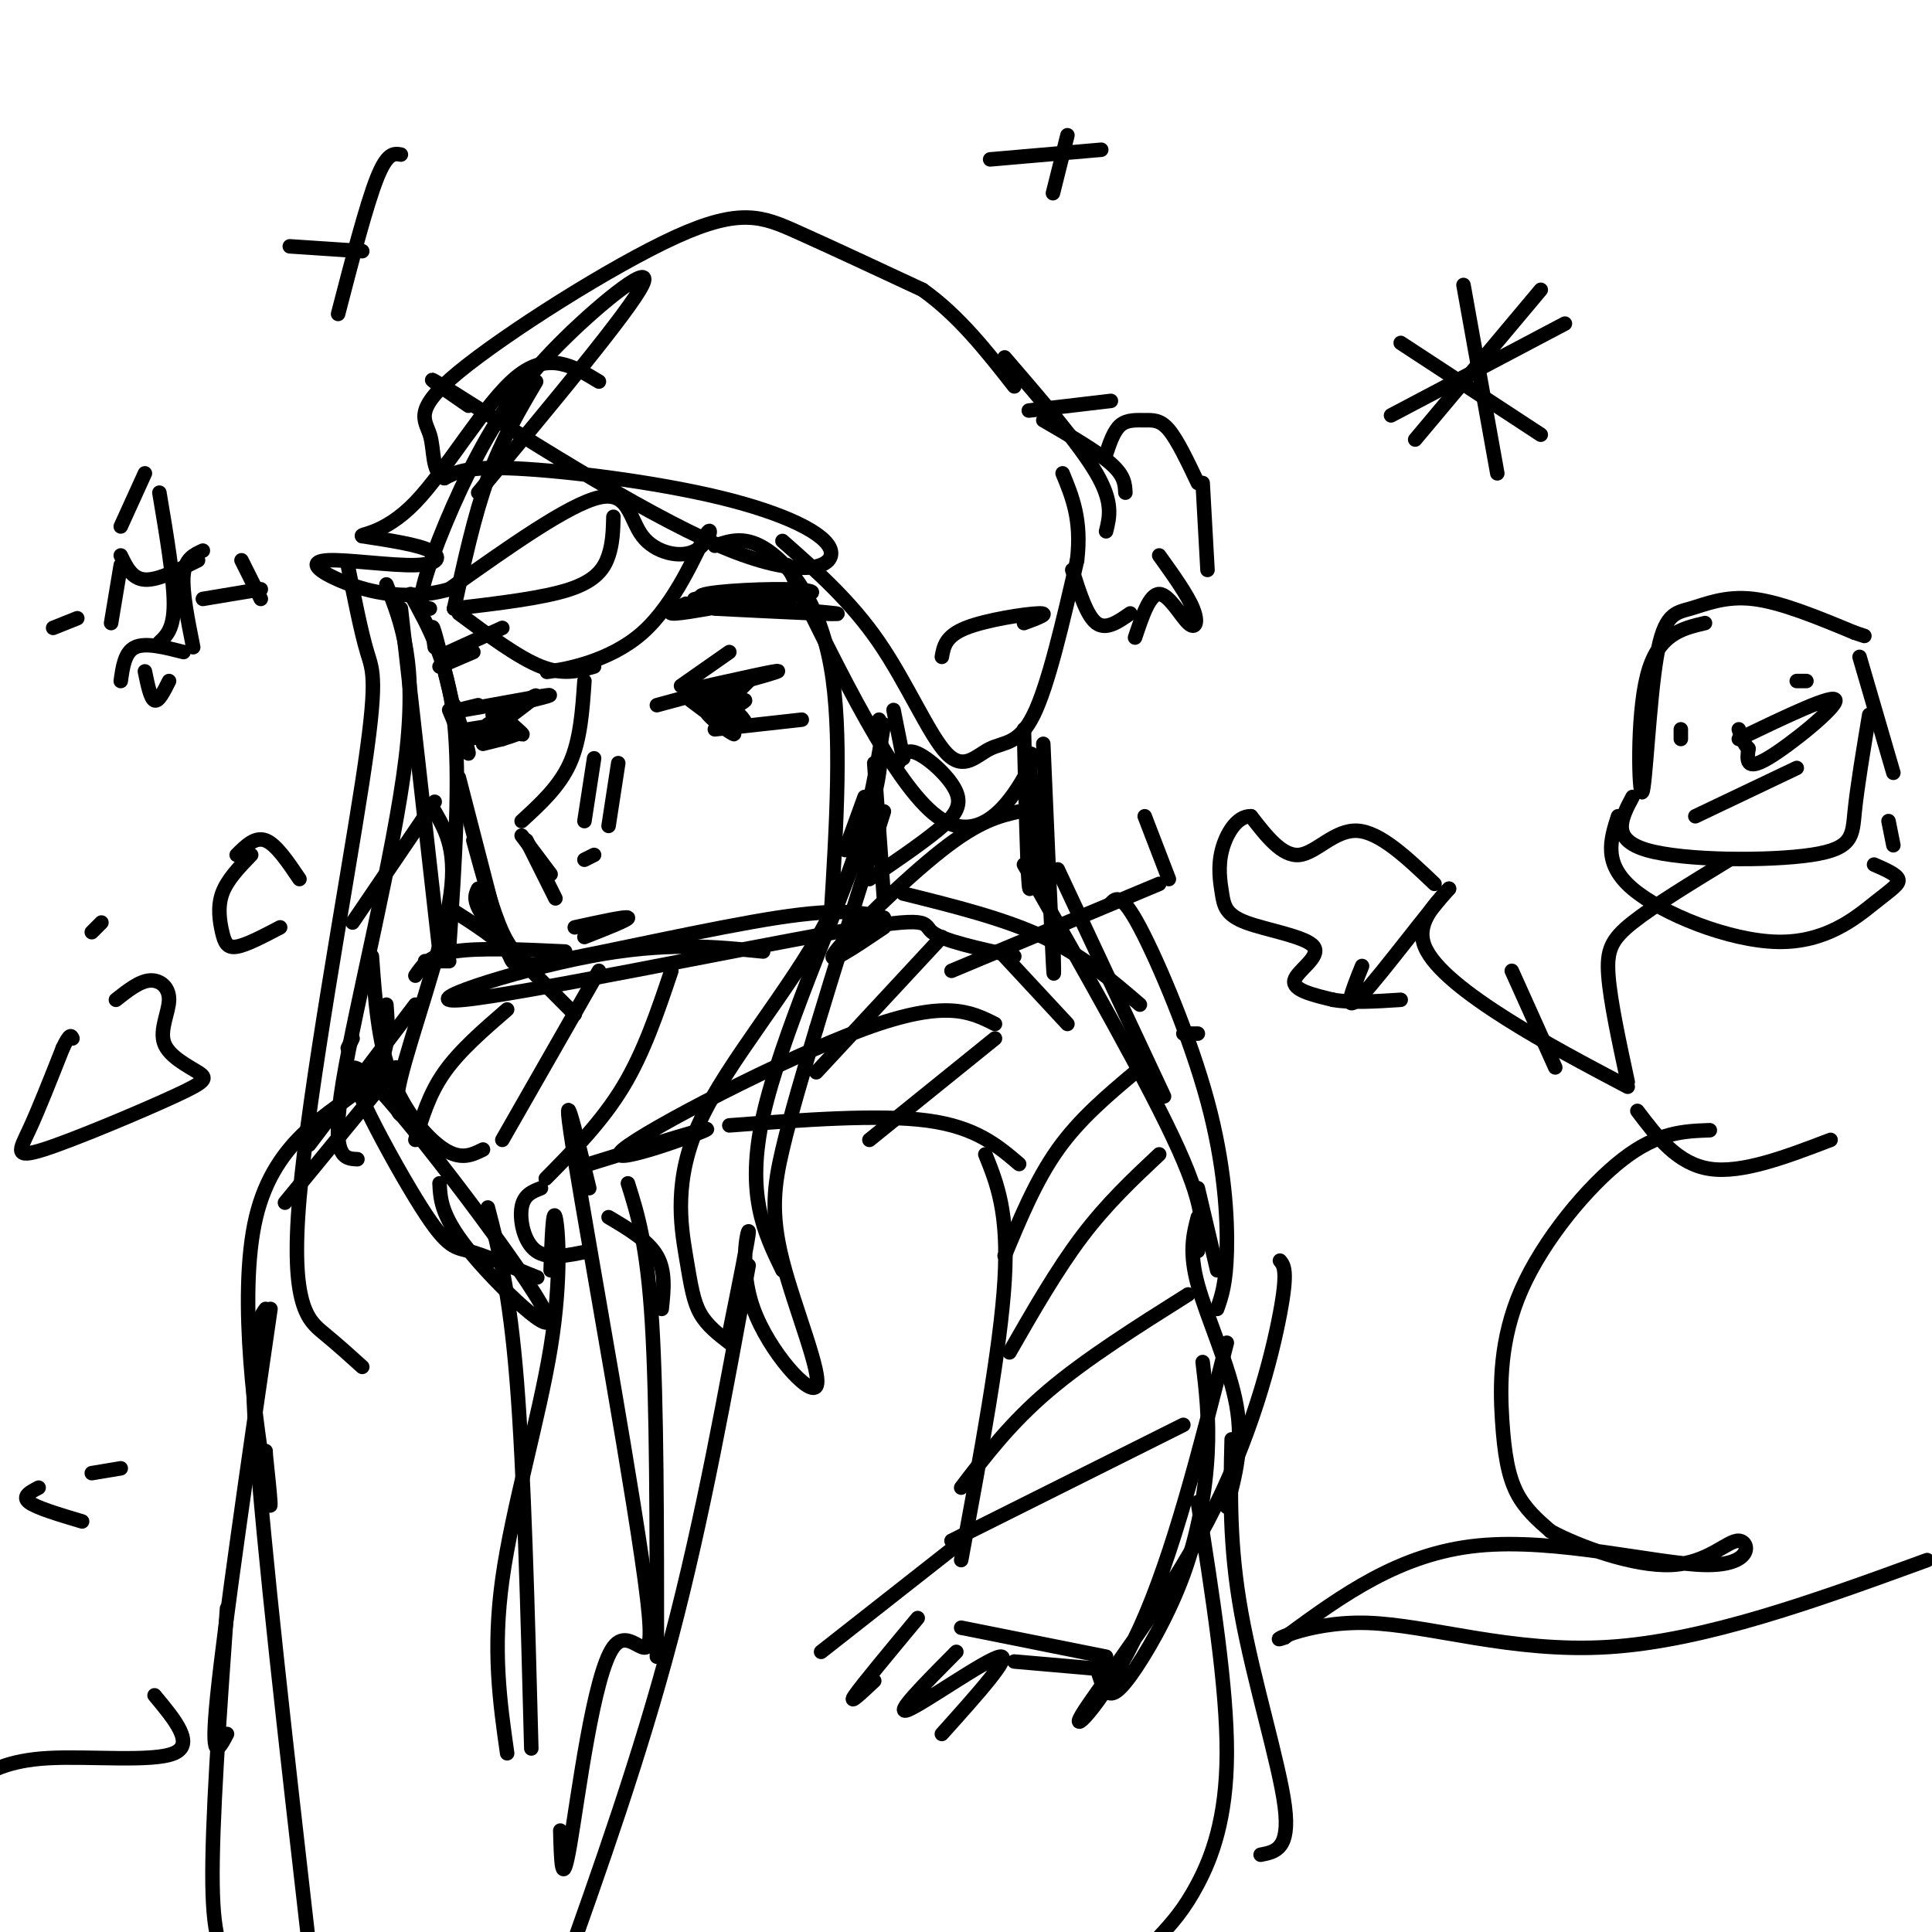 <svg viewBox='0 0 400 400' version='1.1' xmlns='http://www.w3.org/2000/svg' xmlns:xlink='http://www.w3.org/1999/xlink'><g fill='none' stroke='rgb(0,0,0)' stroke-width='3' stroke-linecap='round' stroke-linejoin='round'><path d='M111,79c-3.583,6.083 -7.167,12.167 -10,20c-2.833,7.833 -4.917,17.417 -7,27'/><path d='M99,102c15.726,-18.890 31.451,-37.780 34,-43c2.549,-5.220 -8.080,3.230 -16,11c-7.920,7.770 -13.132,14.861 -18,24c-4.868,9.139 -9.391,20.325 -11,26c-1.609,5.675 -0.305,5.837 1,6'/><path d='M94,146c1.583,4.917 3.167,9.833 3,10c-0.167,0.167 -2.083,-4.417 -4,-9'/><path d='M90,134c-0.417,-2.917 -0.833,-5.833 0,-3c0.833,2.833 2.917,11.417 5,20'/><path d='M95,161c0.000,0.000 8.000,31.000 8,31'/><path d='M99,184c-0.667,1.333 -1.333,2.667 2,7c3.333,4.333 10.667,11.667 18,19'/><path d='M93,188c5.179,3.310 10.357,6.619 12,9c1.643,2.381 -0.250,3.833 10,2c10.250,-1.833 32.643,-6.952 46,-9c13.357,-2.048 17.679,-1.024 22,0'/><path d='M158,197c-10.070,-1.013 -20.140,-2.026 -36,1c-15.860,3.026 -37.509,10.089 -26,9c11.509,-1.089 56.175,-10.332 77,-14c20.825,-3.668 17.807,-1.762 20,0c2.193,1.762 9.596,3.381 17,5'/><path d='M208,198c0.000,0.000 13.000,14.000 13,14'/><path d='M117,197c-8.917,-0.417 -17.833,-0.833 -23,0c-5.167,0.833 -6.583,2.917 -8,5'/><path d='M93,199c0.000,0.000 -5.000,0.000 -5,0'/><path d='M90,166c0.000,0.000 -17.000,25.000 -17,25'/><path d='M77,198c0.644,8.889 1.289,17.778 4,25c2.711,7.222 7.489,12.778 11,15c3.511,2.222 5.756,1.111 8,0'/><path d='M122,241c13.393,-4.149 26.786,-8.298 24,-7c-2.786,1.298 -21.750,8.042 -17,4c4.750,-4.042 33.214,-18.869 50,-25c16.786,-6.131 21.893,-3.565 27,-1'/><path d='M151,233c15.500,-1.167 31.000,-2.333 41,-1c10.000,1.333 14.500,5.167 19,9'/><path d='M204,239c2.417,6.000 4.833,12.000 4,26c-0.833,14.000 -4.917,36.000 -9,58'/><path d='M198,320c0.000,0.000 -28.000,22.000 -28,22'/><path d='M190,335c-5.750,6.917 -11.500,13.833 -13,16c-1.500,2.167 1.250,-0.417 4,-3'/><path d='M198,342c-6.600,6.644 -13.200,13.289 -10,12c3.200,-1.289 16.200,-10.511 19,-11c2.800,-0.489 -4.600,7.756 -12,16'/><path d='M210,344c0.000,0.000 23.000,2.000 23,2'/><path d='M199,337c0.000,0.000 30.000,6.000 30,6'/><path d='M227,345c0.571,1.986 1.142,3.971 2,5c0.858,1.029 2.003,1.100 5,-3c2.997,-4.100 7.845,-12.373 11,-21c3.155,-8.627 4.616,-17.608 5,-25c0.384,-7.392 -0.308,-13.196 -1,-19'/><path d='M254,278c-5.581,22.011 -11.161,44.022 -18,59c-6.839,14.978 -14.936,22.922 -12,18c2.936,-4.922 16.906,-22.710 26,-40c9.094,-17.290 13.313,-34.083 15,-43c1.687,-8.917 0.844,-9.959 0,-11'/><path d='M248,214c0.000,0.000 -3.000,0.000 -3,0'/><path d='M197,201c0.000,0.000 43.000,-18.000 43,-18'/><path d='M183,192c-6.311,4.267 -12.622,8.533 -10,5c2.622,-3.533 14.178,-14.867 22,-21c7.822,-6.133 11.911,-7.067 16,-8'/><path d='M237,169c0.000,0.000 5.000,13.000 5,13'/><path d='M121,141c-0.417,6.083 -0.833,12.167 -3,17c-2.167,4.833 -6.083,8.417 -10,12'/><path d='M108,173c0.000,0.000 6.000,8.000 6,8'/><path d='M121,178c0.000,0.000 2.000,-1.000 2,-1'/><path d='M109,174c0.000,0.000 6.000,12.000 6,12'/><path d='M123,157c0.000,0.000 -2.000,13.000 -2,13'/><path d='M128,158c0.000,0.000 -2.000,13.000 -2,13'/><path d='M119,192c5.333,-1.167 10.667,-2.333 11,-2c0.333,0.333 -4.333,2.167 -9,4'/><path d='M49,177c1.917,-1.917 3.833,-3.833 6,-3c2.167,0.833 4.583,4.417 7,8'/><path d='M58,192c-3.500,1.839 -7.000,3.679 -9,4c-2.000,0.321 -2.500,-0.875 -3,-3c-0.500,-2.125 -1.000,-5.179 0,-8c1.000,-2.821 3.500,-5.411 6,-8'/><path d='M24,207c2.422,-1.915 4.845,-3.830 7,-4c2.155,-0.170 4.043,1.404 4,4c-0.043,2.596 -2.016,6.213 -1,9c1.016,2.787 5.021,4.744 7,6c1.979,1.256 1.933,1.811 -5,5c-6.933,3.189 -20.751,9.012 -27,11c-6.249,1.988 -4.928,0.139 -3,-4c1.928,-4.139 4.464,-10.570 7,-17'/><path d='M13,217c1.500,-3.167 1.750,-2.583 2,-2'/><path d='M151,135c0.000,0.000 -10.000,7.000 -10,7'/><path d='M142,143c10.000,-2.250 20.000,-4.500 19,-4c-1.000,0.500 -13.000,3.750 -25,7'/><path d='M155,141c0.000,0.000 -7.000,7.000 -7,7'/><path d='M143,145c4.622,3.467 9.244,6.933 9,7c-0.244,0.067 -5.356,-3.267 -6,-5c-0.644,-1.733 3.178,-1.867 7,-2'/><path d='M166,149c0.000,0.000 -18.000,2.000 -18,2'/><path d='M99,146c-3.311,0.800 -6.622,1.600 -3,1c3.622,-0.600 14.178,-2.600 17,-3c2.822,-0.400 -2.089,0.800 -7,2'/><path d='M102,148c2.667,1.833 5.333,3.667 6,4c0.667,0.333 -0.667,-0.833 -2,-2'/><path d='M106,150c-1.833,-0.167 -5.417,0.417 -9,1'/><path d='M148,126c13.960,0.695 27.920,1.391 25,1c-2.920,-0.391 -22.721,-1.868 -27,-3c-4.279,-1.132 6.963,-1.920 14,-2c7.037,-0.080 9.868,0.549 7,1c-2.868,0.451 -11.434,0.726 -20,1'/><path d='M147,124c-3.833,0.167 -3.417,0.083 -3,0'/><path d='M104,130c0.000,0.000 -11.000,5.000 -11,5'/><path d='M98,174c2.000,7.333 4.000,14.667 6,19c2.000,4.333 4.000,5.667 6,7'/><path d='M186,158c0.750,-1.571 1.500,-3.143 4,-2c2.500,1.143 6.750,5.000 8,8c1.250,3.000 -0.500,5.143 -4,8c-3.500,2.857 -8.750,6.429 -14,10'/><path d='M179,165c0.000,0.000 -4.000,11.000 -4,11'/><path d='M187,157c0.000,0.000 -2.000,-10.000 -2,-10'/><path d='M127,107c-0.067,2.689 -0.133,5.378 -1,8c-0.867,2.622 -2.533,5.178 -8,7c-5.467,1.822 -14.733,2.911 -24,4'/><path d='M95,127c6.167,4.583 12.333,9.167 17,11c4.667,1.833 7.833,0.917 11,0'/><path d='M120,138c-4.299,0.698 -8.598,1.395 -6,1c2.598,-0.395 12.094,-1.883 19,-8c6.906,-6.117 11.221,-16.863 13,-20c1.779,-3.137 1.023,1.334 -2,3c-3.023,1.666 -8.314,0.525 -11,-3c-2.686,-3.525 -2.767,-9.436 -9,-8c-6.233,1.436 -18.616,10.218 -31,19'/><path d='M93,122c-9.616,2.756 -18.157,0.144 -23,-2c-4.843,-2.144 -5.989,-3.822 -2,-4c3.989,-0.178 13.112,1.144 18,1c4.888,-0.144 5.539,-1.756 3,-3c-2.539,-1.244 -8.270,-2.122 -14,-3'/><path d='M75,111c-0.726,-0.488 4.458,-0.208 11,-7c6.542,-6.792 14.440,-20.655 21,-26c6.560,-5.345 11.780,-2.173 17,1'/><path d='M97,84c-6.159,-4.250 -12.319,-8.500 -2,-2c10.319,6.500 37.116,23.750 54,31c16.884,7.250 23.856,4.500 23,1c-0.856,-3.500 -9.538,-7.750 -23,-11c-13.462,-3.250 -31.703,-5.500 -42,-6c-10.297,-0.500 -12.648,0.750 -15,2'/><path d='M92,99c-2.718,-1.380 -2.013,-5.831 -3,-9c-0.987,-3.169 -3.667,-5.056 6,-13c9.667,-7.944 31.679,-21.947 45,-28c13.321,-6.053 17.949,-4.158 25,-1c7.051,3.158 16.526,7.579 26,12'/><path d='M191,60c7.500,5.333 13.250,12.667 19,20'/><path d='M213,85c0.000,0.000 17.000,-2.000 17,-2'/><path d='M195,136c0.378,-2.156 0.756,-4.311 5,-6c4.244,-1.689 12.356,-2.911 15,-3c2.644,-0.089 -0.178,0.956 -3,2'/><path d='M162,112c7.083,6.246 14.166,12.491 20,21c5.834,8.509 10.419,19.281 14,23c3.581,3.719 6.156,0.386 9,-1c2.844,-1.386 5.955,-0.825 9,-7c3.045,-6.175 6.022,-19.088 9,-32'/><path d='M223,116c1.000,-8.333 -1.000,-13.167 -3,-18'/><path d='M208,74c7.750,9.000 15.500,18.000 19,24c3.500,6.000 2.750,9.000 2,12'/><path d='M163,117c11.111,22.733 22.222,45.467 31,52c8.778,6.533 15.222,-3.133 18,-8c2.778,-4.867 1.889,-4.933 1,-5'/><path d='M216,87c5.583,3.250 11.167,6.500 14,9c2.833,2.500 2.917,4.250 3,6'/><path d='M229,94c0.815,-2.429 1.631,-4.857 3,-6c1.369,-1.143 3.292,-1.000 5,-1c1.708,-0.000 3.202,-0.143 5,2c1.798,2.143 3.899,6.571 6,11'/><path d='M249,100c0.000,0.000 1.000,18.000 1,18'/><path d='M240,115c2.923,4.077 5.845,8.155 7,11c1.155,2.845 0.542,4.458 -1,3c-1.542,-1.458 -4.012,-5.988 -6,-6c-1.988,-0.012 -3.494,4.494 -5,9'/><path d='M234,127c-2.500,1.750 -5.000,3.500 -7,2c-2.000,-1.500 -3.500,-6.250 -5,-11'/><path d='M148,113c3.200,-1.089 6.400,-2.178 11,1c4.600,3.178 10.600,10.622 13,24c2.400,13.378 1.200,32.689 0,52'/><path d='M181,158c0.000,0.000 2.000,28.000 2,28'/><path d='M85,123c3.833,6.917 7.667,13.833 9,26c1.333,12.167 0.167,29.583 -1,47'/><path d='M83,126c0.000,0.000 8.000,71.000 8,71'/><path d='M183,150c-2.233,13.448 -4.466,26.896 -12,41c-7.534,14.104 -20.370,28.863 -26,41c-5.630,12.137 -4.054,21.652 -3,28c1.054,6.348 1.587,9.528 3,12c1.413,2.472 3.707,4.236 6,6'/><path d='M151,276c2.026,-10.029 4.051,-20.059 4,-21c-0.051,-0.941 -2.179,7.206 1,16c3.179,8.794 11.667,18.233 13,16c1.333,-2.233 -4.487,-16.140 -7,-26c-2.513,-9.860 -1.718,-15.674 0,-23c1.718,-7.326 4.359,-16.163 7,-25'/><path d='M169,213c3.500,-11.667 8.750,-28.333 14,-45'/><path d='M182,149c0.622,5.467 1.244,10.933 -4,26c-5.244,15.067 -16.356,39.733 -20,56c-3.644,16.267 0.178,24.133 4,32'/><path d='M90,168c2.422,4.200 4.844,8.400 3,19c-1.844,10.600 -7.956,27.600 -10,36c-2.044,8.400 -0.022,8.200 2,8'/><path d='M91,245c0.179,3.561 0.358,7.122 7,15c6.642,7.878 19.747,20.072 14,10c-5.747,-10.072 -30.344,-42.411 -37,-48c-6.656,-5.589 4.631,15.572 11,26c6.369,10.428 7.820,10.122 11,11c3.180,0.878 8.090,2.939 13,5'/><path d='M110,264c2.167,0.833 1.083,0.417 0,0'/><path d='M212,151c0.333,14.167 0.667,28.333 1,32c0.333,3.667 0.667,-3.167 1,-10'/><path d='M213,162c-0.333,-4.083 -0.667,-8.167 0,-4c0.667,4.167 2.333,16.583 4,29'/><path d='M112,246c-1.778,0.689 -3.556,1.378 -4,4c-0.444,2.622 0.444,7.178 3,9c2.556,1.822 6.778,0.911 11,0'/><path d='M126,252c4.083,2.417 8.167,4.833 10,8c1.833,3.167 1.417,7.083 1,11'/><path d='M130,245c2.000,6.333 4.000,12.667 5,29c1.000,16.333 1.000,42.667 1,69'/><path d='M122,246c-3.110,-12.869 -6.220,-25.738 -3,-6c3.220,19.738 12.770,72.085 15,91c2.230,18.915 -2.861,4.400 -7,10c-4.139,5.600 -7.325,31.314 -9,41c-1.675,9.686 -1.837,3.343 -2,-3'/><path d='M114,263c0.232,-6.488 0.464,-12.976 1,-11c0.536,1.976 1.375,12.417 -1,27c-2.375,14.583 -7.964,33.310 -10,48c-2.036,14.690 -0.518,25.345 1,36'/><path d='M82,221c0.000,0.000 -23.000,28.000 -23,28'/><path d='M73,215c0.000,0.000 -1.000,2.000 -1,2'/><path d='M86,208c0.000,0.000 -22.000,29.000 -22,29'/><path d='M80,208c0.435,5.804 0.869,11.607 -5,17c-5.869,5.393 -18.042,10.375 -22,27c-3.958,16.625 0.298,44.893 2,55c1.702,10.107 0.851,2.054 0,-6'/><path d='M55,301c0.000,-1.000 0.000,-0.500 0,0'/><path d='M56,271c-4.750,32.667 -9.500,65.333 -11,80c-1.500,14.667 0.250,11.333 2,8'/><path d='M230,187c1.083,-1.107 2.167,-2.214 6,5c3.833,7.214 10.417,22.750 14,36c3.583,13.250 4.167,24.214 4,31c-0.167,6.786 -1.083,9.393 -2,12'/><path d='M248,246c0.000,0.000 4.000,17.000 4,17'/><path d='M187,185c10.417,2.583 20.833,5.167 29,9c8.167,3.833 14.083,8.917 20,14'/><path d='M219,180c0.000,0.000 22.000,47.000 22,47'/><path d='M248,252c-0.933,3.600 -1.867,7.200 0,14c1.867,6.800 6.533,16.800 8,25c1.467,8.200 -0.267,14.600 -2,21'/><path d='M255,298c-0.267,10.978 -0.533,21.956 2,36c2.533,14.044 7.867,31.156 9,40c1.133,8.844 -1.933,9.422 -5,10'/><path d='M55,271c-1.750,2.500 -3.500,5.000 -2,27c1.500,22.000 6.250,63.500 11,105'/><path d='M47,333c-1.583,22.333 -3.167,44.667 -3,57c0.167,12.333 2.083,14.667 4,17'/><path d='M155,262c-4.750,26.167 -9.500,52.333 -16,77c-6.500,24.667 -14.750,47.833 -23,71'/><path d='M248,311c3.022,19.200 6.044,38.400 6,52c-0.044,13.600 -3.156,21.600 -6,27c-2.844,5.400 -5.422,8.200 -8,11'/><path d='M101,250c2.250,8.667 4.500,17.333 6,36c1.500,18.667 2.250,47.333 3,76'/><path d='M212,179c13.000,22.833 26.000,45.667 32,59c6.000,13.333 5.000,17.167 4,21'/><path d='M208,260c3.250,-7.833 6.500,-15.667 11,-22c4.500,-6.333 10.250,-11.167 16,-16'/><path d='M240,239c-5.417,5.083 -10.833,10.167 -16,17c-5.167,6.833 -10.083,15.417 -15,24'/><path d='M199,308c5.083,-6.667 10.167,-13.333 18,-20c7.833,-6.667 18.417,-13.333 29,-20'/><path d='M197,319c0.000,0.000 48.000,-24.000 48,-24'/><path d='M180,236c0.000,0.000 26.000,-21.000 26,-21'/><path d='M195,194c0.000,0.000 -26.000,28.000 -26,28'/><path d='M124,201c0.000,0.000 -20.000,35.000 -20,35'/><path d='M139,201c-2.833,8.417 -5.667,16.833 -10,24c-4.333,7.167 -10.167,13.083 -16,19'/><path d='M105,209c-4.917,4.250 -9.833,8.500 -13,13c-3.167,4.500 -4.583,9.250 -6,14'/><path d='M151,146c2.000,1.815 4.000,3.631 3,4c-1.000,0.369 -5.000,-0.708 -5,-2c0.000,-1.292 4.000,-2.798 5,-3c1.000,-0.202 -1.000,0.899 -3,2'/><path d='M100,154c0.000,0.000 4.000,-1.000 4,-1'/><path d='M104,153c1.167,-0.333 2.083,-0.667 3,-1'/><path d='M101,150c4.917,-3.083 9.833,-6.167 10,-6c0.167,0.167 -4.417,3.583 -9,7'/><path d='M102,151c-2.333,1.500 -3.667,1.750 -5,2'/><path d='M142,125c-2.311,1.089 -4.622,2.178 -2,2c2.622,-0.178 10.178,-1.622 12,-2c1.822,-0.378 -2.089,0.311 -6,1'/><path d='M98,135c0.000,0.000 -7.000,3.000 -7,3'/><path d='M80,121c3.200,8.111 6.400,16.222 4,36c-2.400,19.778 -10.400,51.222 -13,67c-2.600,15.778 0.200,15.889 3,16'/><path d='M72,117c1.383,6.944 2.766,13.888 4,18c1.234,4.112 2.321,5.391 -1,27c-3.321,21.609 -11.048,63.549 -13,86c-1.952,22.451 1.871,25.415 5,28c3.129,2.585 5.565,4.793 8,7'/><path d='M216,154c0.833,19.333 1.667,38.667 2,45c0.333,6.333 0.167,-0.333 0,-7'/><path d='M303,59c0.000,0.000 7.000,39.000 7,39'/><path d='M288,86c0.000,0.000 36.000,-19.000 36,-19'/><path d='M290,71c0.000,0.000 29.000,19.000 29,19'/><path d='M293,91c0.000,0.000 26.000,-31.000 26,-31'/><path d='M353,129c-4.906,1.156 -9.811,2.311 -12,11c-2.189,8.689 -1.661,24.911 -1,24c0.661,-0.911 1.456,-18.956 3,-28c1.544,-9.044 3.839,-9.089 7,-10c3.161,-0.911 7.189,-2.689 13,-2c5.811,0.689 13.406,3.844 21,7'/><path d='M384,131c3.500,1.167 1.750,0.583 0,0'/><path d='M338,165c-2.327,4.387 -4.655,8.774 3,11c7.655,2.226 25.292,2.292 34,1c8.708,-1.292 8.488,-3.940 9,-9c0.512,-5.060 1.756,-12.530 3,-20'/><path d='M358,178c-7.800,4.756 -15.600,9.511 -20,13c-4.400,3.489 -5.400,5.711 -5,11c0.400,5.289 2.200,13.644 4,22'/><path d='M339,230c4.167,5.500 8.333,11.000 15,12c6.667,1.000 15.833,-2.500 25,-6'/><path d='M354,234c-5.364,0.190 -10.727,0.380 -18,6c-7.273,5.620 -16.455,16.671 -21,27c-4.545,10.329 -4.455,19.935 -4,27c0.455,7.065 1.273,11.590 3,15c1.727,3.410 4.364,5.705 7,8'/><path d='M321,317c5.949,3.241 17.321,7.344 25,7c7.679,-0.344 11.667,-5.133 14,-5c2.333,0.133 3.013,5.190 -7,5c-10.013,-0.190 -30.718,-5.626 -47,-4c-16.282,1.626 -28.141,10.313 -40,19'/><path d='M266,339c-4.536,1.750 4.125,-3.375 17,-3c12.875,0.375 29.964,6.250 50,5c20.036,-1.250 43.018,-9.625 66,-18'/><path d='M372,159c0.000,0.000 -21.000,10.000 -21,10'/><path d='M335,169c-1.571,4.887 -3.142,9.774 3,15c6.142,5.226 19.997,10.793 30,11c10.003,0.207 16.155,-4.944 20,-8c3.845,-3.056 5.384,-4.016 5,-5c-0.384,-0.984 -2.692,-1.992 -5,-3'/><path d='M337,225c-8.556,-4.511 -17.111,-9.022 -25,-14c-7.889,-4.978 -15.111,-10.422 -17,-15c-1.889,-4.578 1.556,-8.289 5,-12'/><path d='M300,184c-3.222,3.289 -13.778,17.511 -18,22c-4.222,4.489 -2.111,-0.756 0,-6'/><path d='M297,183c-5.644,-5.378 -11.289,-10.756 -16,-11c-4.711,-0.244 -8.489,4.644 -12,5c-3.511,0.356 -6.756,-3.822 -10,-8'/><path d='M259,169c-2.892,-0.115 -5.122,3.596 -6,7c-0.878,3.404 -0.404,6.501 0,9c0.404,2.499 0.737,4.402 5,6c4.263,1.598 12.455,2.892 14,5c1.545,2.108 -3.559,5.031 -4,7c-0.441,1.969 3.779,2.985 8,4'/><path d='M276,207c3.667,0.667 8.833,0.333 14,0'/><path d='M322,221c0.000,0.000 -9.000,-20.000 -9,-20'/><path d='M348,151c0.000,0.000 0.000,2.000 0,2'/><path d='M372,141c0.000,0.000 2.000,0.000 2,0'/><path d='M360,153c9.911,-4.756 19.822,-9.511 20,-8c0.178,1.511 -9.378,9.289 -14,12c-4.622,2.711 -4.311,0.356 -4,-2'/><path d='M362,155c-1.000,-1.000 -1.500,-2.500 -2,-4'/><path d='M385,136c0.000,0.000 7.000,24.000 7,24'/><path d='M391,170c0.000,0.000 1.000,5.000 1,5'/><path d='M221,28c0.000,0.000 -3.000,12.000 -3,12'/><path d='M205,33c0.000,0.000 23.000,-2.000 23,-2'/><path d='M83,32c-1.417,-0.250 -2.833,-0.500 -5,5c-2.167,5.500 -5.083,16.750 -8,28'/><path d='M60,51c0.000,0.000 15.000,1.000 15,1'/><path d='M33,102c1.500,8.917 3.000,17.833 3,23c0.000,5.167 -1.500,6.583 -3,8'/><path d='M42,124c0.000,0.000 12.000,-2.000 12,-2'/><path d='M50,116c0.000,0.000 4.000,8.000 4,8'/><path d='M25,109c0.000,0.000 5.000,-11.000 5,-11'/><path d='M16,128c0.000,0.000 -5.000,2.000 -5,2'/><path d='M30,139c0.583,2.833 1.167,5.667 2,6c0.833,0.333 1.917,-1.833 3,-4'/><path d='M23,129c0.000,0.000 2.000,-12.000 2,-12'/><path d='M25,115c1.167,2.417 2.333,4.833 5,5c2.667,0.167 6.833,-1.917 11,-4'/><path d='M42,114c-1.833,0.833 -3.667,1.667 -4,5c-0.333,3.333 0.833,9.167 2,15'/><path d='M38,135c-3.917,-1.000 -7.833,-2.000 -10,-1c-2.167,1.000 -2.583,4.000 -3,7'/><path d='M21,191c0.000,0.000 -2.000,2.000 -2,2'/><path d='M25,304c0.000,0.000 -6.000,1.000 -6,1'/><path d='M8,308c-1.750,0.917 -3.500,1.833 -2,3c1.500,1.167 6.250,2.583 11,4'/><path d='M32,351c4.222,5.067 8.444,10.133 4,12c-4.444,1.867 -17.556,0.533 -26,1c-8.444,0.467 -12.222,2.733 -16,5'/></g>
</svg>